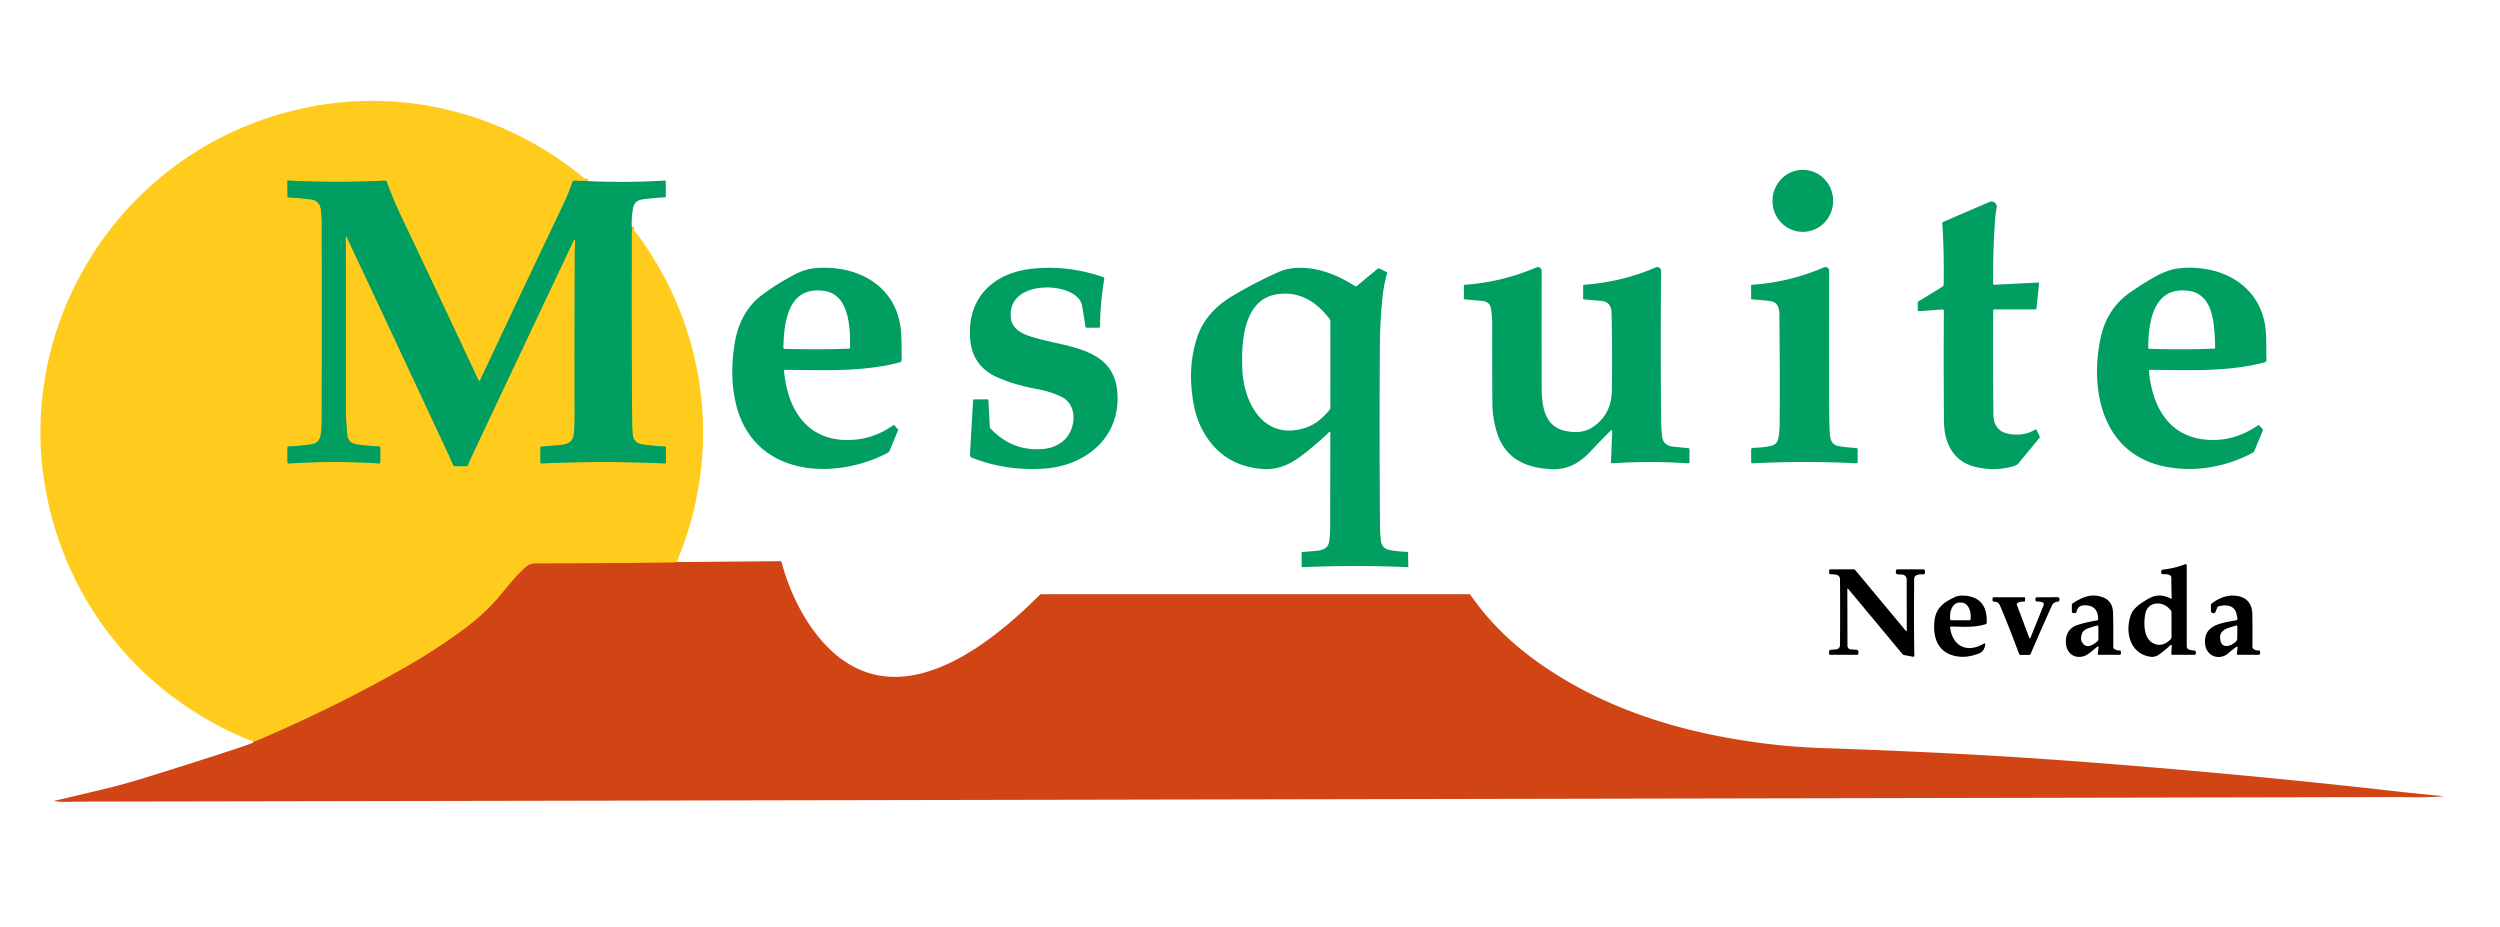 <?xml version="1.0" encoding="UTF-8"?> <svg xmlns="http://www.w3.org/2000/svg" viewBox="0 0 1200 445"><g fill="none" stroke-width="2"><path d="m282.08 86.91-6.56-.15q-.5-.01-.67.46-1.92 5.59-3.92 9.78-20.87 43.85-40.53 85.58a.39.39 0 0 1 -.71 0q-19.19-41.07-36.66-77.73-4.17-8.76-7.35-17.45-.27-.74-1.06-.7-22.54 1.18-46.42-.02-.27-.01-.26.25l.07 7.51a.28.27 90 0 0 .26.27q5.55.34 10.74.97 4.63.55 5.1 5.49.33 3.37.34 6.56.1 47.92-.02 94.22-.01 3.03-.44 6.31c-.39 2.96-1.6 4.57-4.55 5.02q-5.49.83-10.74 1-.72.02-.72.75l.01 6.71q0 .75.75.71 21.55-1.36 42.99-.02.8.05.8-.75l.02-6.52q.01-.85-.84-.88-4.98-.2-10.23-.94-4.31-.61-4.74-4.35-.75-6.55-.73-15.01.1-42.17-.06-79.53-.01-1.72.72-.17 24.94 53.1 48.08 102.71 1.42 3.05 2.71 6.12.28.64.98.65l5.33.01q.62 0 .86-.57 1.01-2.51 2.22-5.07 23.41-49.68 48.15-101.92 1.21-2.56 1.07.27-.16 2.95-.17 5.69-.15 40.07-.07 78.35 0 3.86-.42 7.97c-.41 3.93-3.32 4.87-6.69 5.16q-4.53.37-8.69.7-.61.04-.61.66l-.03 6.76a.67.67 0 0 0 .7.67q29.61-1.35 59.19.01.3.01.3-.29l.04-7.53q0-.26-.26-.28-5.39-.29-10.55-.96-4.63-.6-5.06-4.53-.28-2.57-.3-5.61-.42-46.86-.19-94.26" stroke="#80b53f"></path><path d="m324.8 269.78q-.46.24-.8.24-35.22.39-66.75.49-2.72.01-4.26 1.25c-4.15 3.31-8.78 9.07-12.67 13.79q-7.47 9.06-18.02 16.77-12.38 9.04-24.31 15.99-34.74 20.21-75.27 37.48-.22.1-.48.09-.23-.01-.48-.05" stroke="#e88819"></path></g><path d="m282.08 86.91-6.56-.15q-.5-.01-.67.46-1.92 5.59-3.92 9.78-20.87 43.85-40.53 85.58a.39.39 0 0 1 -.71 0q-19.19-41.07-36.66-77.73-4.17-8.76-7.35-17.45-.27-.74-1.06-.7-22.54 1.18-46.42-.02-.27-.01-.26.25l.07 7.51a.28.27 90 0 0 .26.27q5.55.34 10.74.97 4.63.55 5.1 5.49.33 3.37.34 6.56.1 47.92-.02 94.22-.01 3.03-.44 6.31c-.39 2.96-1.6 4.57-4.55 5.02q-5.49.83-10.74 1-.72.02-.72.75l.01 6.71q0 .75.75.71 21.55-1.36 42.99-.02.8.05.8-.75l.02-6.52q.01-.85-.84-.88-4.98-.2-10.23-.94-4.31-.61-4.74-4.35-.75-6.55-.73-15.01.1-42.17-.06-79.53-.01-1.72.72-.17 24.94 53.1 48.08 102.71 1.42 3.05 2.71 6.12.28.64.98.65l5.33.01q.62 0 .86-.57 1.01-2.51 2.22-5.07 23.41-49.68 48.15-101.92 1.21-2.56 1.07.27-.16 2.95-.17 5.69-.15 40.07-.07 78.35 0 3.86-.42 7.97c-.41 3.93-3.32 4.87-6.69 5.16q-4.53.37-8.69.7-.61.04-.61.66l-.03 6.76a.67.67 0 0 0 .7.67q29.61-1.35 59.19.01.3.01.3-.29l.04-7.53q0-.26-.26-.28-5.39-.29-10.55-.96-4.63-.6-5.06-4.53-.28-2.57-.3-5.61-.42-46.86-.19-94.26c36.02 46.07 44.31 106.93 21.54 160.79q-.46.24-.8.24-35.22.39-66.75.49-2.72.01-4.26 1.25c-4.15 3.31-8.78 9.07-12.67 13.79q-7.47 9.06-18.02 16.77-12.38 9.04-24.31 15.99-34.74 20.21-75.27 37.48-.22.1-.48.09-.23-.01-.48-.05c-1.16-.47-2.41-.68-3.56-1.16-52.87-22.27-89.01-68.72-97.25-125.56-3.94-27.13-.2-55.63 9.88-80.56 20.86-51.57 66.01-88.16 120.85-97.78 46.8-8.21 94.31 5.43 130.4 36.14z" fill="#ffcc1e"></path><g fill="#009e60"><ellipse rx="14.89" ry="14.56" transform="matrix(-.01 1 -1 -.01 865.35 96.41)"></ellipse><path d="m282.08 86.91q18.42.88 37.24-.25a.24.24 0 0 1 .25.24l.02 7.43q.01.32-.32.35-5.67.37-10.63.99c-2.69.34-4.31 1.59-4.8 4.39q-.8 4.63-.58 8.93-.23 47.4.19 94.26.02 3.04.3 5.61.43 3.93 5.06 4.53 5.16.67 10.55.96.26.02.26.28l-.04 7.53q0 .3-.3.29-29.58-1.36-59.19-.01a.67.67 0 0 1 -.7-.67l.03-6.76q0-.62.61-.66 4.16-.33 8.69-.7c3.37-.29 6.28-1.23 6.69-5.16q.42-4.11.42-7.97-.08-38.28.07-78.35.01-2.74.17-5.69.14-2.83-1.07-.27-24.74 52.24-48.15 101.92-1.21 2.56-2.22 5.07-.24.57-.86.57l-5.33-.01q-.7-.01-.98-.65-1.29-3.07-2.71-6.12-23.14-49.61-48.08-102.71-.73-1.55-.72.17.16 37.36.06 79.53-.02 8.46.73 15.01.43 3.74 4.74 4.35 5.25.74 10.23.94.85.03.84.88l-.02 6.52q0 .8-.8.75-21.44-1.34-42.99.02-.75.04-.75-.71l-.01-6.71q0-.73.72-.75 5.25-.17 10.74-1c2.95-.45 4.16-2.06 4.55-5.02q.43-3.28.44-6.31.12-46.3.02-94.22-.01-3.19-.34-6.56-.47-4.94-5.1-5.49-5.19-.63-10.74-.97a.28.27 90 0 1 -.26-.27l-.07-7.51q-.01-.26.26-.25 23.88 1.2 46.42.02.79-.04 1.06.7 3.18 8.69 7.35 17.45 17.47 36.66 36.66 77.73a.39.39 0 0 0 .71 0q19.66-41.73 40.53-85.58 2-4.19 3.92-9.78.17-.47.67-.46z"></path><path d="m932.31 148.55-11.11.8a.64.64 0 0 1 -.69-.65v-3.29q0-.53.46-.81l11.42-7q.54-.33.55-.97.31-15.04-.64-29.37-.04-.54.46-.76l22.17-9.57a2.52 2.52 0 0 1 3.46 2.85q-.46 2.1-.63 4.24-1.19 14.95-1.05 32.14a.51.51 0 0 0 .54.51l20.95-1.04q.6-.03.54.57l-1.25 12.08a.27.26-86.3 0 1 -.26.24l-19.96-.01q-.54 0-.54.53-.12 27.9.09 49.67.08 8.08 7.17 9.5c4.23.84 8.75.48 12.63-1.86a.8.79-27.9 0 1 1.14.35l1.2 2.61q.27.58-.14 1.07-4.99 5.97-9.93 12.01-.77.93-2.86 1.52-8.67 2.42-17.87.2c-10.82-2.62-14.99-11.73-15.06-22.05q-.2-25.61-.06-52.83 0-.73-.73-.68z"></path><path d="m773.86 207.45q.06-1.59-1.06-.46-4.9 4.94-9.75 10.08c-4.88 5.17-10.58 8.29-17.43 8.13-13.43-.32-23.73-5.22-27.5-18.95q-1.74-6.34-1.78-12.68-.14-18.77-.09-38.03.01-3.64-.61-7.54-.52-3.25-4.41-3.58-4.19-.36-8.28-.76-.31-.03-.31-.35l.04-6.32a.31.31 0 0 1 .29-.31q17.55-1.11 34.59-8.35a1.74 1.74 0 0 1 2.42 1.6q-.05 28.67.01 54.9c.02 8.5.59 19.4 10.83 21.87q8.22 1.98 13.69-1.68 9.02-6.02 9.18-17.56.28-19.54-.15-37.44-.13-5.2-5.19-5.62-4.06-.35-8.12-.71-.33-.03-.33-.36l.02-6.34a.26.26 0 0 1 .24-.26q18.64-1.42 34.6-8.39a1.84 1.84 0 0 1 2.57 1.7q-.32 34.51 0 70.68.03 3.92.4 8.3.41 4.83 5.3 5.35 3.71.39 7.37.75.56.05.56.61l-.01 6.09q0 .59-.59.56c-12.54-.78-24.26-.8-36.56 0a.52.52 0 0 1 -.55-.54z"></path><path d="m878.23 206.49c.14 3.38.27 7 4.53 7.69q3.95.63 8.18.85.74.04.74.79l-.02 5.9q-.01.7-.7.66-24.83-1.23-49.72.01-.7.03-.7-.67v-5.93a.82.81 89.6 0 1 .8-.82q5.18-.11 8.79-.97c3.73-.9 3.56-4.01 3.92-7.07q.16-1.44.17-2.86.17-23.52-.09-50.59c-.04-3.43.45-8.35-4.45-8.96q-4.44-.56-8.89-.82-.26-.01-.26-.28l.01-6.42q0-.29.28-.3 17.87-1.16 34.72-8.37a1.76 1.76 0 0 1 2.45 1.62q-.1 33.09.01 66.07.02 5.26.23 10.47z"></path><path d="m376.68 177.52a.35.34 88.5 0 0 -.35.38c1.54 17.58 10.17 33.03 29.9 33.31q12.13.16 22.37-6.98a.74.73 58.8 0 1 1.07.27q.37.71 1.02 1.17.58.4.31 1.05l-3.97 9.58q-.31.74-1.02 1.11c-25.97 13.51-63.79 11.13-72.54-22.68q-3.58-13.83-.64-30.92c1.45-8.41 5.61-16.62 12.36-21.79q7.04-5.4 16.23-10.25 5.4-2.85 11.15-3.18c20.8-1.18 39.11 9.92 40.03 32.22q.23 5.61.16 11.96-.02.94-.92 1.18c-17.91 4.69-36.58 3.69-55.16 3.57zm31.36-10.75c.07-9.14-.19-25.4-12.47-27.14-17.29-2.45-19.31 15-19.53 27.23q-.01.56.54.57 15.86.5 30.9-.08.56-.02.56-.58z"></path><path d="m485.25 152.88c.49 4.09 3.91 6.56 7.52 7.94 15.95 6.1 41.68 4.27 43.54 27.36 1.76 21.84-15.28 35.56-35.55 36.78q-18.28 1.09-34.33-5.3a1.37 1.36-77.8 0 1 -.86-1.34l1.53-26.39q.01-.22.23-.22l6.92-.03q.16 0 .17.16l.68 12.88a1.71 1.7-68.4 0 0 .47 1.1q10.74 11.22 25.74 9.63 4.95-.52 8.86-3.66c6.3-5.04 7.56-17.32-.66-21.32q-5.12-2.49-11.17-3.6-11.5-2.11-19.74-5.82-11.54-5.19-12.83-17.5c-2.06-19.74 10.31-32.37 29.27-34.52q17.22-1.95 34.51 3.99.59.2.49.81-1.94 11.85-2.02 22.75 0 .73-.73.73h-5.57q-.65 0-.74-.64-.69-4.91-1.62-10.04c-.79-4.32-5.54-6.61-9.35-7.68-9.78-2.74-26.45-.08-24.76 13.93z"></path><path d="m637.96 207.43q-5.42 5.27-12.39 10.69c-6.02 4.69-12.14 7.64-19.95 6.96q-17.48-1.52-26.56-15.51-4.3-6.62-5.84-14.28-3.73-18.57 1.64-33.99c2.88-8.27 9.04-14.7 16.7-19.22q12.4-7.32 22.71-11.72 5.14-2.19 12.12-1.74c8.54.54 16.49 3.95 24.04 8.71q.45.28.87-.06l9.91-8.23q.45-.38.97-.12l3.19 1.54q.55.27.38.85-1.57 5.59-2.17 11.56-1.17 11.5-1.24 22.86-.29 41.98.07 87.24.03 2.93.41 6.56.4 3.81 4.49 4.54 3.85.68 8.35.83.23.01.23.23l.09 6.85q0 .29-.28.27-24.79-1.12-50.44-.01a.45.45 0 0 1 -.47-.45l.01-6.49q.01-.32.33-.35 3.6-.27 7.16-.6c2.61-.25 5.19-1.26 5.67-4.21q.52-3.22.52-6.14.03-23.74.09-46.31a.36.36 0 0 0 -.61-.26zm-25.93-66.01c-15.46 3.13-16.19 23.67-15.73 35.61.64 16.66 10.46 34.61 30.12 28.37q6.43-2.04 11.8-8.72.36-.45.36-1.02l.01-41.27q0-.73-.44-1.33c-6.41-8.6-15.37-13.81-26.12-11.64z"></path><path d="m1031.5 178.21c1.74 18.63 10.99 33.49 31.82 32.96q10.66-.27 20.33-6.89.69-.47 1.11.26.36.62.96 1.02a1.03 1.02 28.5 0 1 .37 1.23l-4.02 9.7q-.22.55-.74.82c-12.68 6.74-27.35 9.48-41.59 6.77-30.19-5.76-36.95-35.98-31.41-62.02q2.7-12.68 12.37-20.41 2.34-1.87 8.59-5.77c4.51-2.82 9.58-5.89 15.15-6.86q6.56-1.14 14.49.16c14.75 2.41 26.22 12.33 28.37 27.38.77 5.38.37 10.82.63 16.22a1.13 1.11-8.7 0 1 -.84 1.13c-17.96 4.71-36.42 3.72-54.96 3.6q-.7 0-.63.7zm31.48-10.88a.28.27-1.1 0 0 .27-.27q0-5.06-.6-10.68c-.81-7.52-3.35-15.44-11.8-16.73-17.24-2.62-19.66 15.02-19.69 27.17q0 .59.59.61 16.29.5 31.23-.1z"></path></g><path d="m121.76 355.83q.25.04.48.05.26.01.48-.09 40.53-17.27 75.27-37.48 11.93-6.95 24.31-15.99 10.55-7.71 18.02-16.77c3.89-4.72 8.52-10.48 12.67-13.79q1.54-1.24 4.26-1.25 31.53-.1 66.75-.49.34 0 .8-.24l49.79-.4a.54.54 0 0 1 .52.4c4.1 15.18 11.95 31.18 23.5 42.13 33.49 31.76 75.76-1.68 100.4-26.29q.42-.42 1-.42h205.11q.48 0 .75.4 11.83 17.16 30.01 30.58c25.79 19.05 56.22 30.65 87.97 36.95q25.73 5.1 50.76 5.94 63.76 2.13 115.11 5.87 80.86 5.89 161.73 15.04 10.25 1.16 20.87 2.1.96.09 0 .17c-7.89.71-15.82.34-23.89.36q-555.22 1.14-1110.44 2.18c-3.79 0-7.51.36-11.22-.16q-1.13-.16-.02-.41 12.12-2.79 25.02-5.92 8.53-2.07 19-5.33 27.11-8.45 45.37-14.52 2.38-.79 5.09-1.87.22-.09.37-.28.24-.3.16-.47z" fill="#d14414"></path><path d="m1042.4 287.05q-.13-4.73-.17-9.81-.01-1.8-4.06-1.6a.75.74 86.9 0 1 -.78-.71l-.01-.41q-.05-1.01.96-1.13 5.52-.62 10.51-2.55a.57.57 0 0 1 .78.53v38.86a1.62 1.62 0 0 0 .96 1.48q1.1.49 2.63.53a.79.79 0 0 1 .77.78l.01.65a.64.64 0 0 1 -.64.64l-10.62-.01a.53.53 0 0 1 -.53-.57l.23-3.45q.09-1.28-.85-.4-2.54 2.4-5.47 4.42-1.82 1.25-4.03.92c-9.96-1.5-12.23-12.33-9.17-20.31 1.3-3.38 5.32-5.78 8.42-7.58q5.1-2.96 10.58.01a.33.32 13.4 0 0 .48-.29zm-8.54 21.86q4.14 1.87 8.02-2.02.45-.46.45-1.11l-.02-11.85q0-.51-.3-.91c-3.46-4.75-11.28-4.82-12.36 2.1-.73 4.69-.63 11.62 4.21 13.79z"></path><path d="m915.25 302.52-.04-24.09q0-2.55-2.55-2.67l-1.6-.07q-1.08-.05-1.06-1.13l.01-.55a.73.73 0 0 1 .73-.72h12.41a.86.85-90 0 1 .85.86v.58q-.01.99-.99.95c-1.61-.07-4.19.02-4.21 2.24q-.2 21.66.09 36.75.01.67-.65.55l-4.2-.77q-.54-.1-.9-.53l-25.9-31.14q-.52-.63-.52.19l.06 26.99a1.75 1.74-88 0 0 1.61 1.73l2.71.2q.9.06.91.96l.01.79q.01.66-.66.66h-12.85q-.54 0-.53-.54l.01-1.03q.01-.77.78-.83l2.53-.19a2.06 2.05 88.2 0 0 1.9-2.03q.12-14.77.01-31.46c-.02-2.77-2.63-2.44-4.53-2.61q-.71-.07-.7-.78l.01-.93q0-.61.61-.61l11.13-.01q.5 0 .81.38l24.19 29.05q.52.63.52-.19z"></path><path d="m936.08 301.48c1.28 8.88 8.23 12.03 15.97 7.58q1.06-.61.85.6-.18 1.05-.73 2.07-.69 1.28-2.04 1.83-5.07 2.04-9.35 1.66c-10.07-.91-13.23-8.36-12.21-17.38.68-6.1 4.63-8.87 9.69-11.21q1.83-.85 4.23-.74 11.57.56 11.13 12.95-.02.58-.57.77c-4.78 1.67-11.35 1.23-16.3 1.11q-.79-.02-.67.76zm.63-3.74h8.54a.68.68 0 0 0 .68-.68v-1.38a6.42 4.33 90 0 0 -4.33-6.42h-1.24a6.42 4.33-90 0 0 -4.33 6.42v1.38a.68.68 0 0 0 .68.68z"></path><path d="m1006.57 310.54c-2.14 1.57-4.26 3.99-6.86 4.57-4.96 1.1-8.15-2.44-8.1-7.19q.07-6.1 5.71-7.96 3.92-1.28 9.24-2.16.59-.1.58-.7-.15-6.31-5.95-6.56-3.86-.17-4.42 3.07-.06.36-.39.52-.61.29-1.32.11a.74.74 0 0 1 -.56-.72l-.03-3.07q0-.58.49-.9c4.63-2.95 8.74-4.78 14.06-2.98q5.12 1.73 5.25 7.67.18 7.48.09 16.22a1.25 1.24 18.7 0 0 .51 1.02q1.09.8 2.58.77.55-.01.56.54l.01.98a.54.53-.5 0 1 -.54.54h-10.01q-.6 0-.53-.59l.33-2.77q.13-1.02-.7-.41zm-1.75-9.78c-2.78.99-5.3 1.2-5.84 4.73q-.34 2.23 1.08 3.71c2.02 2.09 4.95.19 6.69-1.4q.47-.42.47-1.05v-5.99q0-.55-.55-.47-.94.15-1.85.47z"></path><path d="m1074.02 310.95q.11-.92-.65-.39-1.84 1.27-3.55 2.81c-4.31 3.92-10.71 1.77-11.35-4.08-1.05-9.53 8.13-10.26 14.88-11.55a.79.79 0 0 0 .63-.96q-.25-1.05-.48-2.16c-.8-3.91-4.77-4.63-8.43-3.61q-.59.16-.82.72l-.91 2.16q-.16.4-.59.43-.49.03-.95-.15a.84.84 0 0 1 -.55-.79l-.03-2.9q-.01-.48.38-.78 5.92-4.51 11.96-3.69c4.96.67 7.47 3.87 7.56 8.78q.13 7.61.03 15.61-.01.49.32.86.88.97 2.37.93 1.05-.03 1.04 1.02l-.01.35a.76.75 0 0 1 -.76.75l-9.77-.01q-.73 0-.64-.72zm-.97-10.61c-3.67 1.18-8.55 1.85-7.17 7.36 1.04 4.18 5.85 2.04 7.65-.08q.33-.39.33-.89l.07-5.75q.01-.93-.88-.64z"></path><path d="m973.95 305.94q.35.94.74.01l6.24-15.41a1.12 1.12 0 0 0 -.69-1.49q-1.17-.37-2.33-.3-.82.05-.88-.77l-.03-.47q-.05-.8.74-.8l9.98-.05a.81.8.3 0 1 .81.81l-.01.5q0 .74-.73.81c-1.19.11-2.3.67-2.81 1.78q-5.18 11.4-10.27 23.3a.82.82 0 0 1 -.76.51l-3.92.01q-.67 0-.9-.63-5.32-14.22-9.2-23.23-.7-1.64-2.7-1.71-.82-.03-.82-.85v-.45q0-.83.83-.83h14.29q.61 0 .54.6l-.13 1.28q-.03.23-.27.22-1.73-.12-3.15.58a.8.79-23.4 0 0 -.4.99z"></path></svg> 
